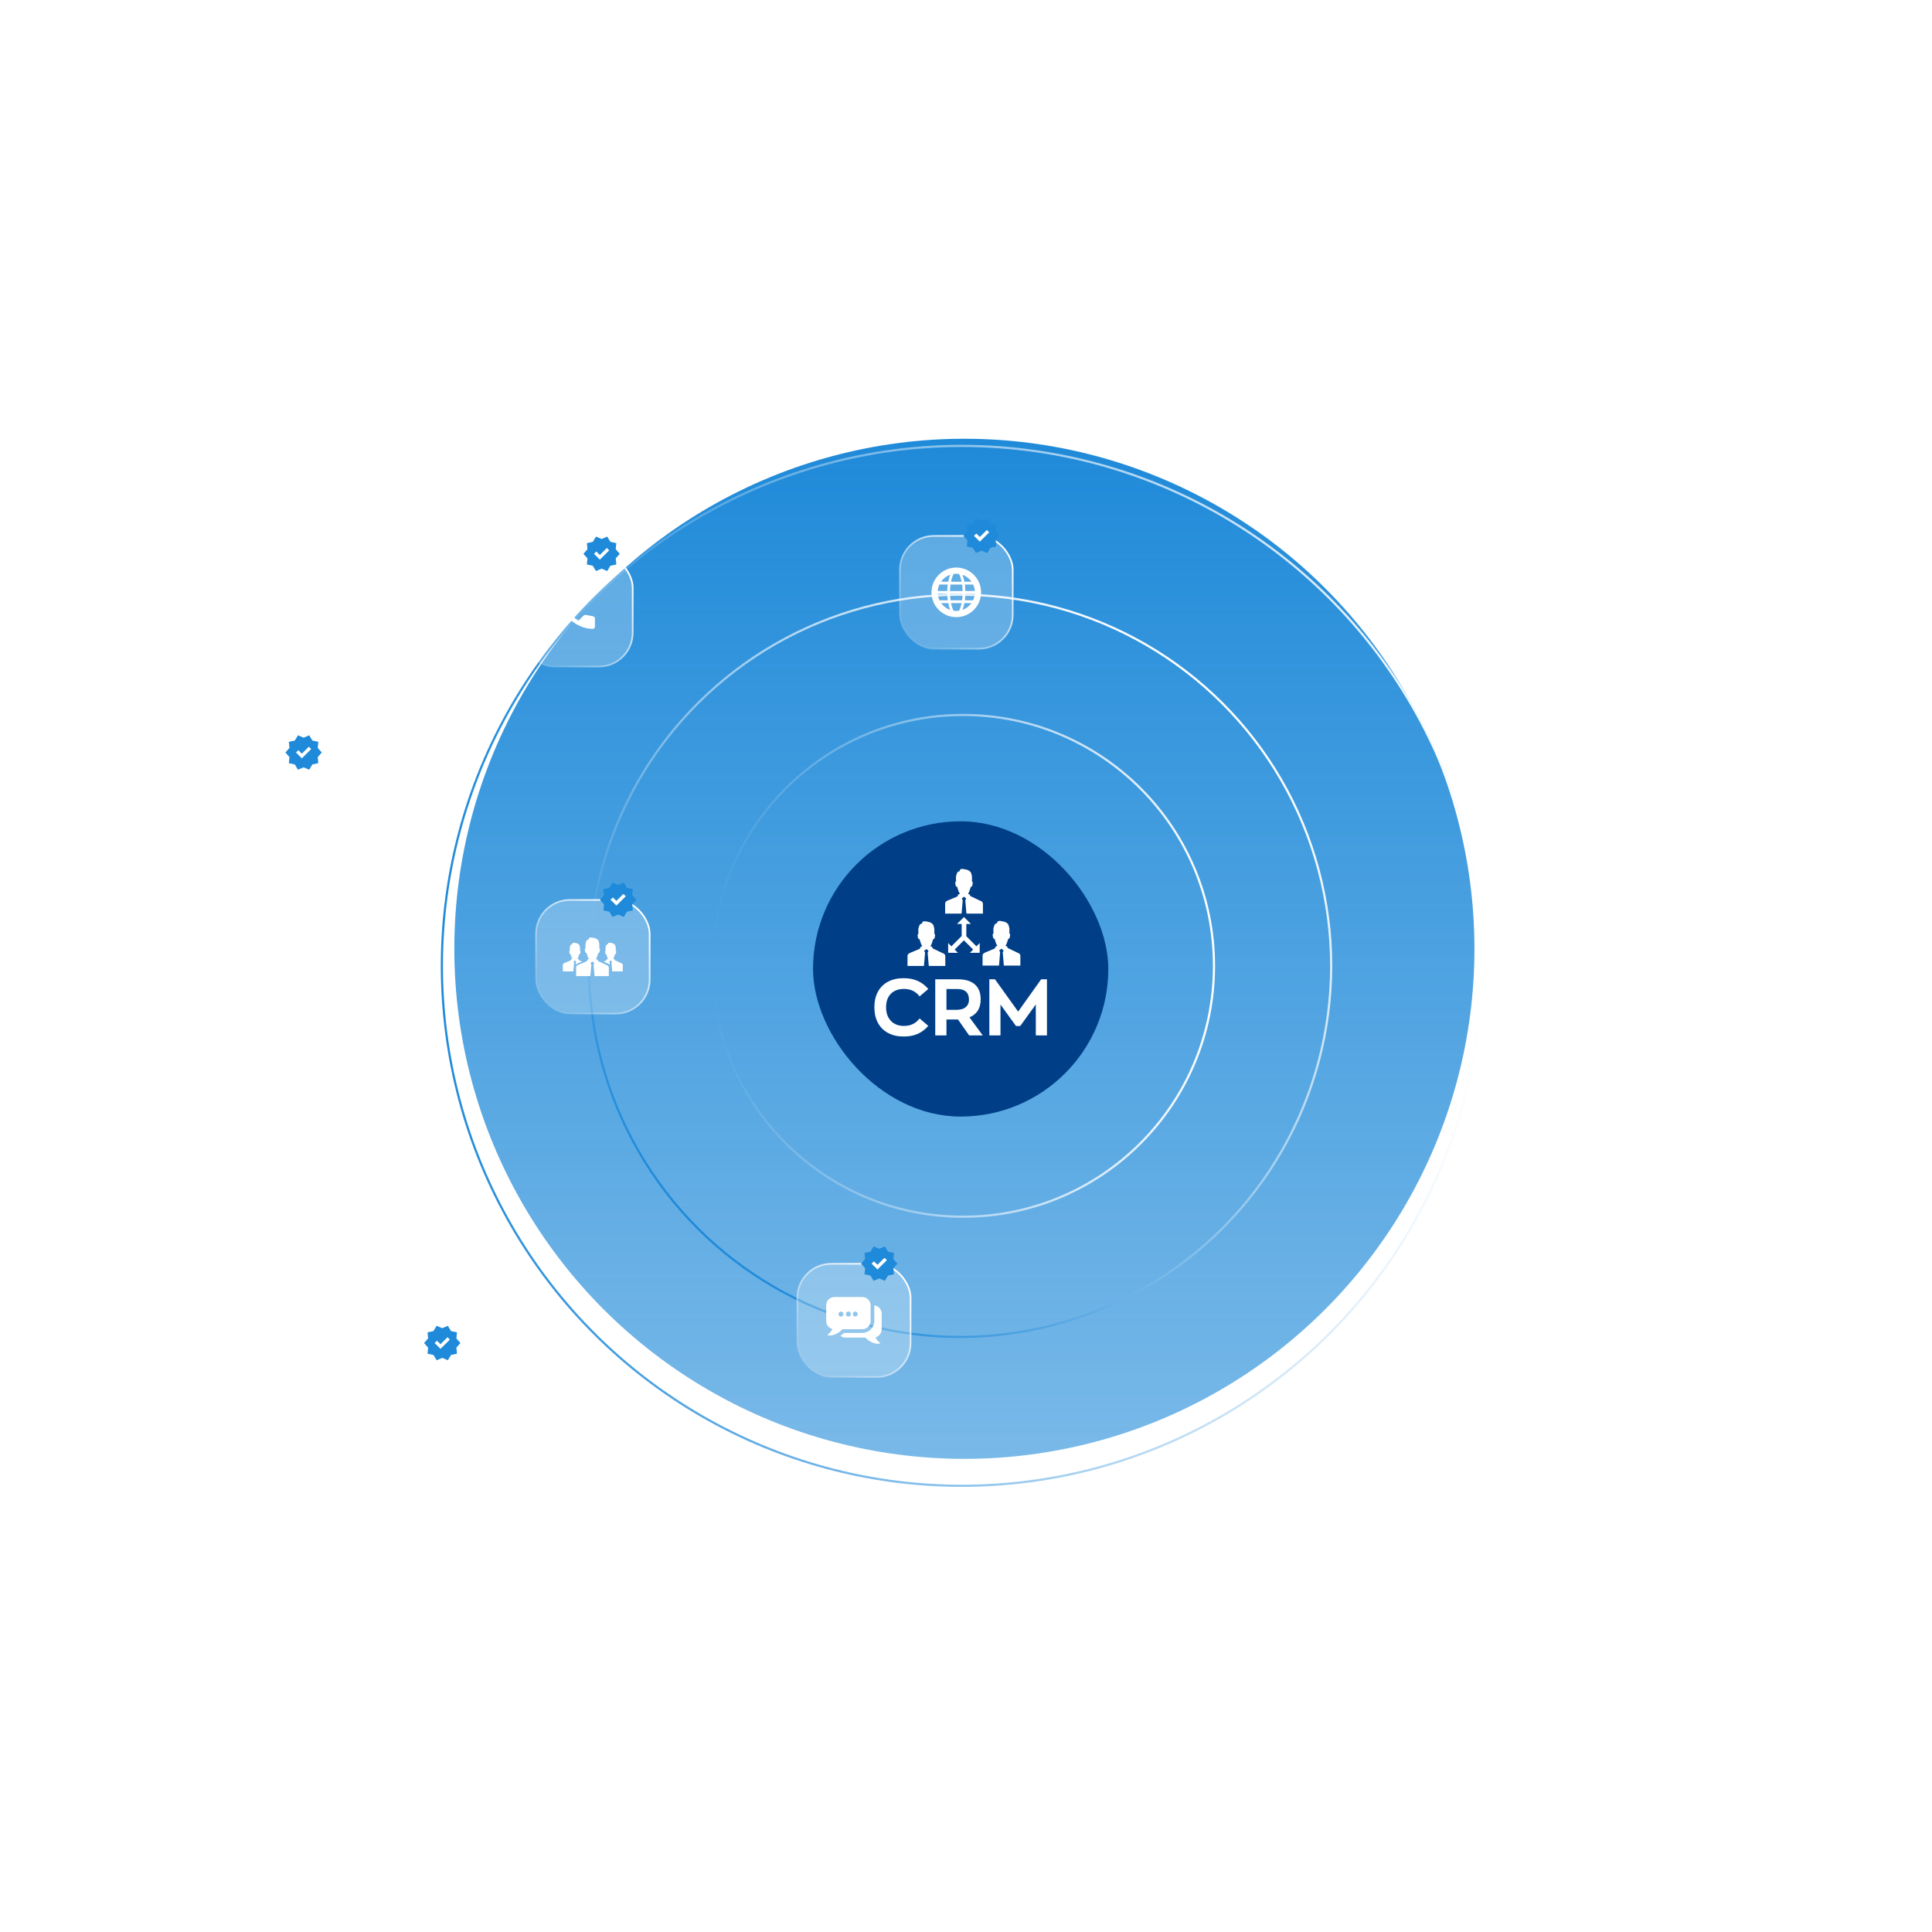 <svg width="1168" height="1168" viewBox="0 0 1168 1168" fill="none" xmlns="http://www.w3.org/2000/svg">
<g filter="url(#filter0_f_954_327)">
<circle cx="583.022" cy="573.604" r="308.356" fill="url(#paint0_linear_954_327)"/>
</g>
<circle cx="583.466" cy="585.128" r="77.388" transform="rotate(45 583.466 585.128)" stroke="url(#paint1_linear_954_327)" stroke-width="1.312"/>
<circle cx="582.247" cy="583.909" r="151.673" transform="rotate(90 582.247 583.909)" stroke="url(#paint2_linear_954_327)" stroke-width="1.312"/>
<circle cx="580.417" cy="583.91" r="224.353" transform="rotate(45 580.417 583.91)" stroke="url(#paint3_linear_954_327)" stroke-width="1.312"/>
<circle cx="581.469" cy="583.91" r="314.333" transform="rotate(90 581.469 583.91)" stroke="url(#paint4_linear_954_327)" stroke-width="1.312"/>
<path d="M805.109 222.492C1004.5 344.873 1066.93 605.72 944.549 805.11C822.169 1004.5 561.321 1066.93 361.93 944.549C162.54 822.169 100.111 561.321 222.492 361.931C344.872 162.541 605.719 100.112 805.109 222.492Z" stroke="url(#paint5_linear_954_327)" stroke-width="1.312"/>
<rect x="324.021" y="544.07" width="68.729" height="68.729" rx="20.497" fill="white" fill-opacity="0.25"/>
<rect x="324.021" y="544.07" width="68.729" height="68.729" rx="20.497" stroke="url(#paint6_linear_954_327)" stroke-width="1.005"/>
<path fill-rule="evenodd" clip-rule="evenodd" d="M348.289 590.118H356.337C356.521 590.103 356.708 590.1 356.895 590.118L357.486 583.151L356.98 582.218L358.146 581.287L359.313 582.218L358.831 583.151L359.43 590.118C359.458 590.116 359.489 590.113 359.52 590.108C359.756 590.085 359.989 590.09 360.223 590.118H368.074C368.071 587.925 368.069 585.235 368.066 585.142C368.017 583.662 366.848 583.514 366.848 583.514L361.586 580.997L360.93 579.96L360.368 579.864V579.582C360.943 578.913 361.179 577.596 361.726 576.132C361.739 576.103 361.744 576.075 361.755 576.049C361.91 576.077 362.068 576.075 362.182 575.997C362.506 575.787 362.701 574.633 362.706 574.073C362.716 573.234 362.312 573.317 362.312 573.317C362.312 573.317 362.307 573.314 362.294 573.311C362.296 573.244 362.299 573.177 362.299 573.109C362.299 572.352 362.447 571.067 362.255 570.349C361.965 569.27 362.024 568.866 361.493 568.28C360.744 567.448 359.658 567.093 359.225 567.093C358.927 567.093 357.447 566.528 356.547 566.849C355.676 567.16 356.156 568.091 355.448 568.091C354.681 568.091 354.336 569.278 354.043 570.359C353.857 571.054 354.002 572.319 354.002 573.109C354.002 573.177 354.004 573.241 354.007 573.309C353.989 573.314 353.971 573.319 353.971 573.319C353.971 573.319 353.572 573.236 353.579 574.076C353.585 574.636 353.782 575.787 354.1 575.999C354.22 576.08 354.383 576.08 354.541 576.049C354.551 576.077 354.564 576.108 354.572 576.139C355.145 577.666 355.293 578.902 355.943 579.6V579.869L355.332 579.965L354.629 581.199C354.629 581.199 351.482 582.531 349.792 583.221C348.105 583.916 348.289 584.799 348.289 584.799V590.118Z" fill="white"/>
<path d="M348.423 581.375L348.065 582.067L348.169 583.288C348.379 582.964 348.804 582.573 349.649 582.226C350.268 581.974 351.067 581.642 351.855 581.313L350.103 580.476L349.618 579.709L349.201 579.639V579.431C349.626 578.936 349.802 577.962 350.206 576.876C350.217 576.855 350.222 576.834 350.227 576.816C350.344 576.837 350.458 576.834 350.543 576.777C350.784 576.621 350.927 575.769 350.932 575.354C350.94 574.732 350.642 574.794 350.642 574.794C350.642 574.794 350.637 574.792 350.626 574.789C350.629 574.737 350.631 574.69 350.631 574.639C350.631 574.079 350.74 573.125 350.598 572.596C350.382 571.798 350.427 571.497 350.035 571.064C349.48 570.45 348.674 570.185 348.356 570.185C348.135 570.185 347.039 569.765 346.373 570.004C345.73 570.235 346.085 570.924 345.559 570.924C344.989 570.924 344.735 571.803 344.519 572.604C344.382 573.117 344.488 574.055 344.488 574.639C344.488 574.69 344.491 574.737 344.494 574.786C344.478 574.792 344.468 574.794 344.468 574.794C344.468 574.794 344.172 574.732 344.18 575.354C344.185 575.769 344.328 576.621 344.566 576.777C344.654 576.837 344.773 576.837 344.893 576.813C344.9 576.834 344.911 576.857 344.916 576.881C345.338 578.011 345.45 578.926 345.932 579.442V579.641L345.481 579.711L344.96 580.626C344.96 580.626 342.63 581.614 341.381 582.122C340.131 582.635 340.269 583.293 340.269 583.293L340.261 587.233H346.082C346.264 587.218 346.445 587.215 346.632 587.233L347.07 582.073L346.697 581.381L347.56 580.691L348.423 581.375Z" fill="white"/>
<path d="M376.506 583.542C376.473 582.446 375.604 582.337 375.604 582.337L371.708 580.473L371.224 579.706L370.806 579.636V579.428C371.232 578.933 371.408 577.959 371.812 576.873C371.823 576.852 371.828 576.831 371.833 576.813C371.95 576.834 372.064 576.831 372.149 576.774C372.39 576.619 372.533 575.766 372.538 575.351C372.546 574.729 372.248 574.791 372.248 574.791C372.248 574.791 372.242 574.789 372.232 574.786C372.235 574.734 372.237 574.687 372.237 574.636C372.237 574.076 372.346 573.122 372.204 572.593C371.988 571.795 372.032 571.494 371.641 571.061C371.086 570.447 370.28 570.182 369.961 570.182C369.741 570.182 368.645 569.763 367.979 570.001C367.336 570.232 367.691 570.921 367.165 570.921C366.594 570.921 366.34 571.8 366.125 572.601C365.988 573.114 366.094 574.052 366.094 574.636C366.094 574.687 366.097 574.734 366.099 574.783C366.084 574.789 366.073 574.791 366.073 574.791C366.073 574.791 365.778 574.729 365.786 575.351C365.791 575.766 365.933 576.619 366.172 576.774C366.26 576.834 366.379 576.834 366.499 576.81C366.506 576.831 366.517 576.854 366.522 576.878C366.944 578.008 367.056 578.923 367.538 579.439V579.638L367.087 579.708L366.566 580.623C366.566 580.623 365.814 580.942 364.936 581.31L367.546 582.56C367.546 582.56 368.173 582.64 368.575 583.236L368.673 582.07L368.3 581.378L369.163 580.688L370.026 581.378L369.669 582.07L370.112 587.23C370.133 587.228 370.158 587.225 370.179 587.223C370.402 587.199 370.625 587.205 370.843 587.23H376.511C376.511 585.849 376.511 583.622 376.506 583.542Z" fill="white"/>
<rect x="368.696" y="540.455" width="11" height="8.006" fill="white"/>
<path d="M370.297 554.341L368.397 551.168L364.797 550.375L365.147 546.707L362.697 543.931L365.147 541.155L364.797 537.487L368.397 536.694L370.297 533.521L373.697 534.959L377.097 533.521L378.997 536.694L382.597 537.487L382.247 541.155L384.697 543.931L382.247 546.707L382.597 550.375L378.997 551.168L377.097 554.341L373.697 552.903L370.297 554.341ZM372.647 547.451L378.297 541.849L376.897 540.411L372.647 544.625L370.497 542.543L369.097 543.931L372.647 547.451Z" fill="#1F8AD9"/>
<rect x="482.019" y="764.029" width="68.464" height="68.464" rx="20.499" fill="white" fill-opacity="0.25"/>
<rect x="482.019" y="764.029" width="68.464" height="68.464" rx="20.499" stroke="url(#paint7_linear_954_327)" stroke-width="1.002"/>
<path d="M533.026 803.661V794.125C533.026 791.55 531.064 789.43 528.552 789.184V798.63C528.552 802.598 525.325 805.825 521.358 805.825H510.282C509.526 806.517 508.776 807.081 508.049 807.546C508.897 808.223 509.972 808.631 511.143 808.631H523.117C527.904 813.512 532.997 812.528 531.982 811.766C530.463 810.621 529.675 809.495 529.324 808.463C531.453 807.894 533.026 805.964 533.026 803.661Z" fill="white"/>
<path d="M521.357 784.125H504.444C501.702 784.125 499.478 786.349 499.478 789.092V798.627C499.478 800.93 501.047 802.863 503.176 803.426C502.825 804.458 502.037 805.587 500.518 806.729C500.12 807.03 500.664 807.362 501.759 807.362C503.454 807.362 506.476 806.561 509.386 803.594H521.36C524.103 803.594 526.327 801.37 526.327 798.627V789.092C526.324 786.349 524.1 784.125 521.357 784.125ZM508.431 795.922C507.599 795.922 506.925 795.248 506.925 794.416C506.925 793.584 507.599 792.91 508.431 792.91C509.263 792.91 509.937 793.584 509.937 794.416C509.94 795.248 509.266 795.922 508.431 795.922ZM512.901 795.922C512.069 795.922 511.395 795.248 511.395 794.416C511.395 793.584 512.069 792.91 512.901 792.91C513.733 792.91 514.407 793.584 514.407 794.416C514.407 795.248 513.733 795.922 512.901 795.922ZM517.039 795.922C516.207 795.922 515.533 795.248 515.533 794.416C515.533 793.584 516.207 792.91 517.039 792.91C517.871 792.91 518.545 793.584 518.545 794.416C518.545 795.248 517.871 795.922 517.039 795.922Z" fill="white"/>
<rect x="526.545" y="760.456" width="11" height="8.006" fill="white"/>
<path d="M528.145 774.341L526.245 771.168L522.645 770.375L522.995 766.707L520.545 763.931L522.995 761.155L522.645 757.487L526.245 756.694L528.145 753.521L531.545 754.959L534.945 753.521L536.845 756.694L540.445 757.487L540.095 761.155L542.545 763.931L540.095 766.707L540.445 770.375L536.845 771.168L534.945 774.341L531.545 772.903L528.145 774.341ZM530.495 767.45L536.145 761.849L534.745 760.411L530.495 764.625L528.345 762.543L526.945 763.931L530.495 767.45Z" fill="#1F8AD9"/>
<rect x="544.018" y="323.992" width="68.227" height="68.227" rx="20.501" fill="white" fill-opacity="0.25"/>
<rect x="544.018" y="323.992" width="68.227" height="68.227" rx="20.501" stroke="url(#paint8_linear_954_327)" stroke-width="0.998"/>
<path d="M578.131 343.112C569.85 343.112 563.138 349.824 563.138 358.105C563.138 366.387 569.85 373.099 578.131 373.099C586.413 373.099 593.125 366.387 593.125 358.105C593.125 349.824 586.413 343.112 578.131 343.112ZM583.614 357.298C583.584 355.881 583.483 354.577 583.325 353.39H588.335C588.893 354.593 589.243 355.911 589.342 357.298H583.614ZM566.92 357.298C567.019 355.911 567.369 354.593 567.928 353.39H572.964C572.804 354.577 572.705 355.881 572.675 357.298H566.92ZM574.646 353.393H581.641C581.807 354.566 581.914 355.868 581.946 357.301H574.341C574.373 355.865 574.48 354.563 574.646 353.393ZM566.925 358.966H572.675C572.705 360.404 572.809 361.725 572.972 362.925H567.979C567.396 361.709 567.032 360.372 566.925 358.966ZM574.341 358.966H581.946C581.914 360.42 581.804 361.741 581.636 362.925H574.653C574.482 361.741 574.373 360.42 574.341 358.966ZM583.614 358.966H589.337C589.23 360.372 588.864 361.709 588.286 362.925H583.314C583.48 361.725 583.582 360.404 583.614 358.966ZM587.343 351.674H583.042C582.724 350.041 582.304 348.656 581.844 347.498C584.087 348.282 586.004 349.76 587.343 351.674ZM579.807 346.988C580.371 348.167 580.935 349.704 581.344 351.671H574.945C575.354 349.704 575.918 348.164 576.482 346.983C577.019 346.902 577.57 346.86 578.131 346.86C578.701 346.862 579.259 346.905 579.807 346.988ZM574.448 347.485C573.988 348.645 573.568 350.035 573.247 351.671H568.92C570.264 349.752 572.194 348.271 574.448 347.485ZM568.957 364.593H573.25C573.566 366.205 573.983 367.574 574.434 368.72C572.205 367.943 570.296 366.483 568.957 364.593ZM576.466 369.226C575.907 368.057 575.351 366.536 574.945 364.593H581.339C580.935 366.534 580.382 368.057 579.823 369.223C579.27 369.306 578.706 369.351 578.131 369.351C577.565 369.349 577.011 369.306 576.466 369.226ZM581.863 368.71C582.312 367.566 582.724 366.197 583.039 364.593H587.305C585.972 366.472 584.076 367.926 581.863 368.71Z" fill="white"/>
<rect x="588.411" y="320.455" width="11" height="8.006" fill="white"/>
<path d="M590.01 334.341L588.11 331.168L584.51 330.375L584.86 326.707L582.41 323.931L584.86 321.155L584.51 317.487L588.11 316.694L590.01 313.521L593.41 314.959L596.81 313.521L598.71 316.694L602.31 317.487L601.96 321.155L604.41 323.931L601.96 326.707L602.31 330.375L598.71 331.168L596.81 334.341L593.41 332.903L590.01 334.341ZM592.36 327.451L598.01 321.849L596.61 320.411L592.36 324.625L590.21 322.543L588.81 323.931L592.36 327.451Z" fill="#1F8AD9"/>
<rect x="314.339" y="334.861" width="68.161" height="68.161" rx="20.501" fill="white" fill-opacity="0.25"/>
<rect x="314.339" y="334.861" width="68.161" height="68.161" rx="20.501" stroke="url(#paint9_linear_954_327)" stroke-width="0.997"/>
<path d="M358.344 380.177C355.743 380.177 353.174 379.61 350.636 378.476C348.097 377.342 345.788 375.735 343.708 373.655C341.627 371.574 340.02 369.265 338.886 366.727C337.752 364.189 337.186 361.619 337.186 359.019C337.186 358.644 337.31 358.332 337.56 358.082C337.81 357.833 338.122 357.708 338.496 357.708H343.552C343.843 357.708 344.103 357.807 344.332 358.004C344.561 358.202 344.696 358.436 344.738 358.707L345.549 363.076C345.591 363.408 345.58 363.689 345.518 363.918C345.455 364.147 345.341 364.345 345.174 364.511L342.147 367.569C342.564 368.339 343.058 369.083 343.63 369.801C344.202 370.518 344.831 371.21 345.518 371.876C346.163 372.521 346.839 373.119 347.546 373.67C348.254 374.222 349.002 374.726 349.793 375.184L352.726 372.25C352.914 372.063 353.158 371.923 353.46 371.829C353.762 371.735 354.058 371.709 354.349 371.751L358.656 372.625C358.947 372.708 359.186 372.859 359.374 373.077C359.561 373.296 359.654 373.54 359.654 373.811V378.866C359.654 379.241 359.53 379.553 359.28 379.802C359.03 380.052 358.718 380.177 358.344 380.177Z" fill="white"/>
<rect x="358.695" y="331.333" width="11" height="8.006" fill="white"/>
<path d="M360.296 345.22L358.396 342.047L354.796 341.254L355.146 337.586L352.696 334.81L355.146 332.034L354.796 328.366L358.396 327.572L360.296 324.4L363.696 325.837L367.096 324.4L368.996 327.572L372.596 328.366L372.246 332.034L374.696 334.81L372.246 337.586L372.596 341.254L368.996 342.047L367.096 345.22L363.696 343.782L360.296 345.22ZM362.646 338.329L368.296 332.728L366.896 331.29L362.646 335.504L360.496 333.422L359.096 334.81L362.646 338.329Z" fill="#1F8AD9"/>
<rect x="134.019" y="455.028" width="68.456" height="68.456" rx="20.499" fill="white" fill-opacity="0.25"/>
<rect x="134.019" y="455.028" width="68.456" height="68.456" rx="20.499" stroke="url(#paint10_linear_954_327)" stroke-width="1.001"/>
<path d="M182.004 476.435H173.824V502.357H182.004V476.435ZM172.945 485.62H164.766V502.357H172.945V485.62ZM163.887 493.673H155.707V502.354H163.887V493.673ZM154.32 481.282H153.23V482.288H154.32V481.282ZM154.32 478.791H153.23V479.798H154.32V478.791ZM154.32 476.301H153.23V477.307H154.32V476.301ZM154.32 473.808H153.23V474.814H154.32V473.808ZM154.32 483.772H153.23V484.781H154.32V483.772ZM154.32 496.227H153.23V497.233H154.32V496.227ZM154.32 501.207H153.23V502.213H154.32V501.207ZM154.32 498.714H153.23V499.72H154.32V498.714ZM153.23 503.697V504.704H183.264V503.697H153.23ZM154.32 491.243H153.23V492.249H154.32V491.243ZM154.32 488.753H153.23V489.759H154.32V488.753ZM154.32 486.262H153.23V487.268H154.32V486.262ZM154.32 493.733H153.23V494.739H154.32V493.733Z" fill="white"/>
<rect x="178.539" y="451.454" width="11" height="8.005" fill="white"/>
<path d="M180.14 465.338L178.24 462.166L174.64 461.373L174.99 457.705L172.54 454.93L174.99 452.154L174.64 448.486L178.24 447.693L180.14 444.521L183.54 445.958L186.94 444.521L188.84 447.693L192.44 448.486L192.09 452.154L194.54 454.93L192.09 457.705L192.44 461.373L188.84 462.166L186.94 465.338L183.54 463.901L180.14 465.338ZM182.49 458.449L188.14 452.848L186.74 451.41L182.49 455.623L180.34 453.542L178.94 454.93L182.49 458.449Z" fill="#1F8AD9"/>
<rect x="218.024" y="812.131" width="68.129" height="69.128" rx="20.494" fill="white" fill-opacity="0.25"/>
<rect x="218.024" y="812.131" width="68.129" height="69.128" rx="20.494" stroke="url(#paint11_linear_954_327)" stroke-width="1.011"/>
<path d="M266.57 857.854L259.548 851.342C258.962 850.796 258.128 850.687 257.441 850.99L256.28 849.916C257.81 848.043 258.728 845.653 258.728 843.046C258.728 837.042 253.861 832.176 247.858 832.176C241.854 832.176 236.987 837.042 236.987 843.046C236.987 849.047 241.854 853.917 247.858 853.917C250.669 853.917 253.232 852.849 255.16 851.096L256.37 852.216C256.171 852.9 256.347 853.668 256.904 854.185L263.926 860.697C264.712 861.424 265.941 861.378 266.669 860.593C267.402 859.808 267.356 858.581 266.57 857.854ZM247.858 850.724C243.617 850.724 240.18 847.286 240.18 843.046C240.18 838.806 243.617 835.368 247.858 835.368C252.098 835.368 255.536 838.806 255.536 843.046C255.536 847.286 252.101 850.724 247.858 850.724Z" fill="white"/>
<rect x="262.364" y="808.455" width="11" height="8.006" fill="white"/>
<path d="M263.962 822.341L262.062 819.168L258.462 818.375L258.812 814.707L256.362 811.931L258.812 809.155L258.462 805.487L262.062 804.694L263.962 801.521L267.362 802.959L270.762 801.521L272.662 804.694L276.262 805.487L275.912 809.155L278.362 811.931L275.912 814.707L276.262 818.375L272.662 819.168L270.762 822.341L267.362 820.903L263.962 822.341ZM266.312 815.451L271.962 809.849L270.562 808.411L266.312 812.625L264.162 810.543L262.762 811.931L266.312 815.451Z" fill="#1F8AD9"/>
<rect x="491.519" y="496.521" width="178.515" height="178.515" rx="89.257" fill="#003F88"/>
<path fill-rule="evenodd" clip-rule="evenodd" d="M571.384 552.309H580.681C580.895 552.29 581.109 552.29 581.325 552.309L582.01 544.26L581.427 543.18L582.777 542.106L584.126 543.18L583.568 544.26L584.257 552.309C584.289 552.307 584.327 552.301 584.361 552.298C584.634 552.272 584.904 552.277 585.171 552.309H594.241C594.239 549.776 594.236 546.668 594.231 546.561C594.175 544.85 592.822 544.679 592.822 544.679L586.745 541.772L585.989 540.574L585.34 540.465V540.139C586.005 539.366 586.278 537.846 586.911 536.151C586.927 536.119 586.932 536.085 586.943 536.055C587.125 536.087 587.304 536.085 587.437 535.996C587.812 535.753 588.036 534.422 588.044 533.776C588.055 532.803 587.59 532.899 587.59 532.899C587.59 532.899 587.582 532.896 587.568 532.891C587.571 532.813 587.576 532.736 587.576 532.658C587.576 531.782 587.747 530.299 587.526 529.47C587.189 528.225 587.258 527.757 586.646 527.081C585.783 526.122 584.524 525.71 584.027 525.71C583.683 525.71 581.972 525.055 580.935 525.429C579.93 525.788 580.484 526.862 579.663 526.862C578.776 526.862 578.378 528.233 578.041 529.481C577.827 530.283 577.993 531.744 577.993 532.658C577.993 532.736 577.995 532.811 578.001 532.888C577.979 532.896 577.961 532.899 577.961 532.899C577.961 532.899 577.498 532.803 577.509 533.776C577.517 534.422 577.742 535.753 578.11 535.996C578.247 536.09 578.436 536.09 578.621 536.053C578.632 536.085 578.648 536.122 578.658 536.157C579.318 537.918 579.489 539.348 580.243 540.155V540.465L579.538 540.574L578.725 542.001C578.725 542.001 575.091 543.541 573.14 544.337C571.189 545.139 571.403 546.162 571.403 546.162L571.384 552.309Z" fill="white"/>
<path fill-rule="evenodd" clip-rule="evenodd" d="M548.628 583.956H557.925C558.139 583.937 558.353 583.937 558.57 583.956L559.254 575.907L558.671 574.827L560.021 573.753L561.37 574.827L560.812 575.907L561.501 583.956C561.533 583.953 561.571 583.948 561.605 583.945C561.878 583.919 562.148 583.924 562.415 583.956H571.486C571.483 581.423 571.48 578.315 571.475 578.208C571.419 576.497 570.067 576.326 570.067 576.326L563.989 573.419L563.233 572.221L562.584 572.112V571.786C563.249 571.013 563.522 569.493 564.155 567.798C564.171 567.766 564.176 567.732 564.187 567.702C564.369 567.734 564.548 567.732 564.681 567.643C565.056 567.4 565.28 566.069 565.288 565.423C565.299 564.45 564.834 564.546 564.834 564.546C564.834 564.546 564.826 564.543 564.812 564.538C564.815 564.46 564.82 564.383 564.82 564.305C564.82 563.429 564.991 561.946 564.77 561.117C564.433 559.872 564.502 559.404 563.89 558.728C563.027 557.769 561.769 557.357 561.271 557.357C560.927 557.357 559.216 556.702 558.179 557.076C557.174 557.435 557.728 558.509 556.907 558.509C556.02 558.509 555.622 559.88 555.285 561.128C555.071 561.93 555.237 563.391 555.237 564.305C555.237 564.383 555.24 564.458 555.245 564.535C555.224 564.543 555.205 564.546 555.205 564.546C555.205 564.546 554.743 564.45 554.753 565.423C554.761 566.069 554.986 567.4 555.355 567.643C555.491 567.737 555.681 567.737 555.865 567.699C555.876 567.732 555.892 567.769 555.902 567.804C556.562 569.565 556.734 570.995 557.487 571.802V572.112L556.782 572.221L555.969 573.648C555.969 573.648 552.335 575.188 550.384 575.984C548.433 576.786 548.647 577.809 548.647 577.809L548.628 583.956Z" fill="white"/>
<path fill-rule="evenodd" clip-rule="evenodd" d="M594.014 583.745H603.311C603.525 583.727 603.739 583.727 603.955 583.745L604.639 575.696L604.057 574.616L605.406 573.542L606.756 574.616L606.197 575.696L606.887 583.745C606.919 583.743 606.956 583.737 606.991 583.735C607.264 583.708 607.534 583.713 607.801 583.745H616.871C616.869 581.212 616.866 578.104 616.861 577.997C616.805 576.286 615.452 576.115 615.452 576.115L609.375 573.208L608.619 572.01L607.969 571.901V571.575C608.635 570.802 608.907 569.282 609.541 567.587C609.554 567.555 609.562 567.521 609.573 567.491C609.755 567.523 609.934 567.521 610.067 567.432C610.441 567.189 610.666 565.858 610.674 565.212C610.685 564.239 610.22 564.335 610.22 564.335C610.22 564.335 610.211 564.332 610.198 564.327C610.201 564.25 610.206 564.172 610.206 564.095C610.206 563.218 610.377 561.735 610.155 560.906C609.819 559.661 609.888 559.193 609.276 558.517C608.413 557.558 607.154 557.146 606.657 557.146C606.312 557.146 604.602 556.491 603.565 556.865C602.56 557.224 603.113 558.298 602.293 558.298C601.406 558.298 601.008 559.669 600.671 560.917C600.457 561.719 600.623 563.181 600.623 564.095C600.623 564.172 600.625 564.247 600.631 564.324C600.609 564.332 600.591 564.335 600.591 564.335C600.591 564.335 600.128 564.239 600.139 565.212C600.147 565.858 600.371 567.189 600.74 567.432C600.877 567.526 601.066 567.526 601.251 567.489C601.261 567.521 601.277 567.558 601.288 567.593C601.948 569.354 602.119 570.784 602.873 571.591V571.901L602.167 572.01L601.355 573.437C601.355 573.437 597.72 574.977 595.769 575.773C593.819 576.575 594.032 577.599 594.032 577.599L594.014 583.745Z" fill="white"/>
<path d="M536.884 624.487C534.223 623.06 532.178 621.015 530.751 618.353C529.324 615.692 528.61 612.549 528.61 608.925C528.61 605.301 529.324 602.174 530.751 599.544C532.178 596.915 534.223 594.894 536.884 593.483C539.546 592.072 542.689 591.367 546.313 591.367C549.584 591.367 552.454 591.936 554.924 593.074C557.393 594.213 559.477 595.824 561.177 597.909L555.934 602.383C554.907 600.972 553.601 599.865 552.013 599.063C550.426 598.262 548.59 597.861 546.505 597.861C543.138 597.861 540.492 598.839 538.568 600.795C536.644 602.751 535.682 605.461 535.682 608.925C535.682 612.388 536.652 615.138 538.592 617.175C540.532 619.211 543.17 620.229 546.505 620.229C548.59 620.229 550.426 619.829 552.013 619.027C553.601 618.225 554.907 617.119 555.934 615.708L561.177 620.181C559.445 622.266 557.369 623.861 554.948 624.968C552.526 626.074 549.648 626.627 546.313 626.627C542.686 626.627 539.546 625.914 536.884 624.487ZM572.19 616.333V625.954H565.408V592.043H579.166C583.623 592.043 587.023 593.077 589.364 595.146C591.705 597.214 592.875 600.221 592.875 604.165C592.875 606.859 592.298 609.12 591.144 610.948C589.989 612.776 588.305 614.139 586.093 615.037L594.126 625.957H585.9L579.166 616.336H572.19V616.333ZM583.853 608.855C585.152 607.749 585.801 606.266 585.801 604.406C585.801 602.257 585.216 600.638 584.045 599.547C582.875 598.457 581.071 597.912 578.634 597.912H572.188V610.515H578.056C580.622 610.512 582.557 609.962 583.853 608.855ZM626.206 625.954V607.244L616.778 620.28H614.228L604.848 607.292V625.957H598.113V592.045H601.529L615.527 611.573L629.429 592.045H632.941V625.957H626.206V625.954Z" fill="white"/>
<path d="M592.28 570.118L592.269 576.024L586.368 576.03L588.324 574.071L582.731 568.477L577.145 574.063L579.128 576.046L573.222 576.035L573.217 570.134L575.173 572.093L581.384 565.88V558.594H578.564L582.774 554.401L586.977 558.594H584.19V565.987L590.297 572.098L592.28 570.118Z" fill="white"/>
<defs>
<filter id="filter0_f_954_327" x="65.2" y="55.782" width="1035.65" height="1035.65" filterUnits="userSpaceOnUse" color-interpolation-filters="sRGB">
<feFlood flood-opacity="0" result="BackgroundImageFix"/>
<feBlend mode="normal" in="SourceGraphic" in2="BackgroundImageFix" result="shape"/>
<feGaussianBlur stdDeviation="104.733" result="effect1_foregroundBlur_954_327"/>
</filter>
<linearGradient id="paint0_linear_954_327" x1="583.022" y1="265.248" x2="583.022" y2="881.96" gradientUnits="userSpaceOnUse">
<stop stop-color="#1F8AD9"/>
<stop offset="1" stop-color="#1F8AD9" stop-opacity="0.6"/>
</linearGradient>
<linearGradient id="paint1_linear_954_327" x1="583.466" y1="507.083" x2="583.466" y2="663.172" gradientUnits="userSpaceOnUse">
<stop stop-color="white"/>
<stop offset="1" stop-color="#1F8AD9"/>
</linearGradient>
<linearGradient id="paint2_linear_954_327" x1="582.247" y1="431.579" x2="582.247" y2="736.238" gradientUnits="userSpaceOnUse">
<stop stop-color="white"/>
<stop offset="1" stop-color="white" stop-opacity="0"/>
</linearGradient>
<linearGradient id="paint3_linear_954_327" x1="580.417" y1="358.9" x2="580.417" y2="808.919" gradientUnits="userSpaceOnUse">
<stop stop-color="white"/>
<stop offset="1" stop-color="#1F8AD9"/>
</linearGradient>
<linearGradient id="paint4_linear_954_327" x1="581.469" y1="268.92" x2="581.469" y2="898.899" gradientUnits="userSpaceOnUse">
<stop stop-color="white"/>
<stop offset="1" stop-color="#1F8AD9"/>
</linearGradient>
<linearGradient id="paint5_linear_954_327" x1="805.453" y1="221.933" x2="361.587" y2="945.109" gradientUnits="userSpaceOnUse">
<stop stop-color="white"/>
<stop offset="1" stop-color="white" stop-opacity="0"/>
</linearGradient>
<linearGradient id="paint6_linear_954_327" x1="385.546" y1="552.375" x2="323.519" y2="613.301" gradientUnits="userSpaceOnUse">
<stop stop-color="white"/>
<stop offset="1" stop-color="white" stop-opacity="0"/>
</linearGradient>
<linearGradient id="paint7_linear_954_327" x1="543.307" y1="772.303" x2="481.519" y2="832.994" gradientUnits="userSpaceOnUse">
<stop stop-color="white"/>
<stop offset="1" stop-color="white" stop-opacity="0"/>
</linearGradient>
<linearGradient id="paint8_linear_954_327" x1="605.092" y1="332.237" x2="543.519" y2="392.718" gradientUnits="userSpaceOnUse">
<stop stop-color="white"/>
<stop offset="1" stop-color="white" stop-opacity="0"/>
</linearGradient>
<linearGradient id="paint9_linear_954_327" x1="375.355" y1="343.099" x2="313.841" y2="403.521" gradientUnits="userSpaceOnUse">
<stop stop-color="white"/>
<stop offset="1" stop-color="white" stop-opacity="0"/>
</linearGradient>
<linearGradient id="paint10_linear_954_327" x1="195.299" y1="463.3" x2="133.519" y2="523.984" gradientUnits="userSpaceOnUse">
<stop stop-color="white"/>
<stop offset="1" stop-color="white" stop-opacity="0"/>
</linearGradient>
<linearGradient id="paint11_linear_954_327" x1="279.017" y1="820.485" x2="216.652" y2="880.869" gradientUnits="userSpaceOnUse">
<stop stop-color="white"/>
<stop offset="1" stop-color="white" stop-opacity="0"/>
</linearGradient>
</defs>
</svg>
